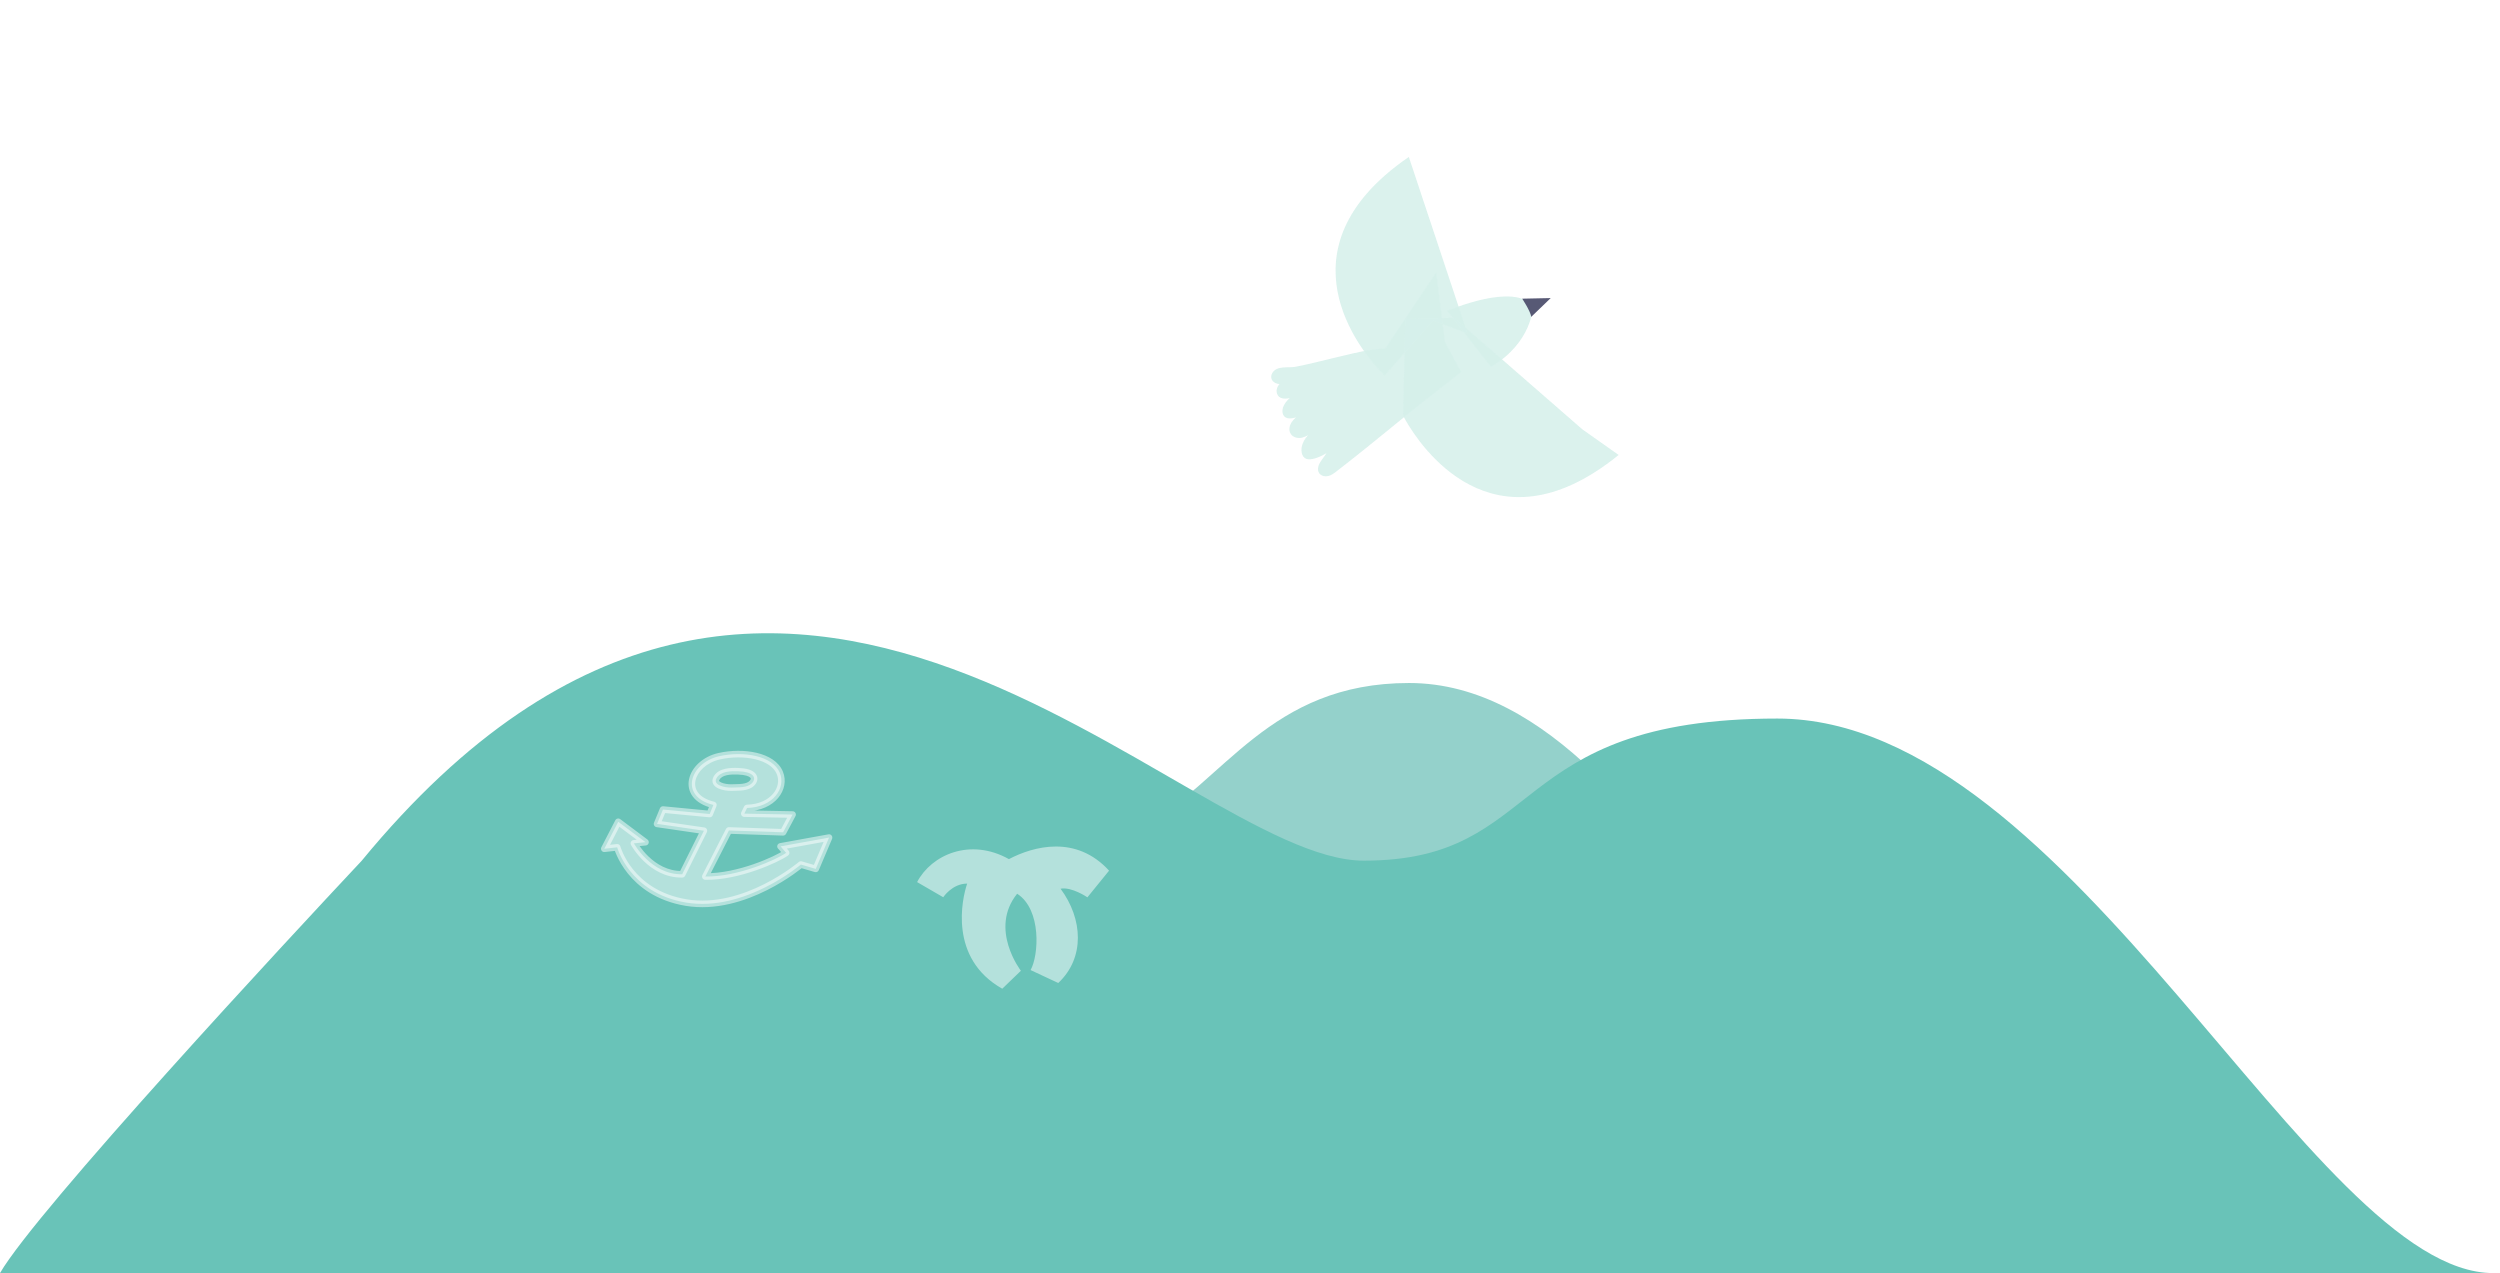 <svg width="379" height="193" viewBox="0 0 379 193" fill="none" xmlns="http://www.w3.org/2000/svg">
<g opacity="0.7" filter="url(#filter0_dd_10364_1977)">
<path d="M192.872 56.569C193.548 55.368 195.308 55.816 196.421 55.601C197.665 55.357 198.903 55.068 200.135 54.769C200.275 54.734 200.416 54.699 200.551 54.667C200.968 54.564 201.381 54.461 201.796 54.363C201.937 54.328 202.076 54.296 202.216 54.265C202.505 54.192 202.79 54.123 203.078 54.058C203.222 54.024 203.37 53.99 203.519 53.953C203.655 53.921 203.794 53.889 203.935 53.854C204.872 53.631 205.827 53.403 206.788 53.221C207.851 53.017 208.923 52.866 209.976 52.841C209.985 52.839 209.996 52.841 210 52.842L217.731 41.271L218.602 48.219L218.72 49.153L218.844 50.134L219.001 51.38L219.055 51.816L221.519 56.406L214.379 62.008C213.865 62.421 213.354 62.839 212.839 63.257C211.77 64.123 210.694 65.001 209.62 65.875C209.464 66 209.313 66.126 209.154 66.25C208.671 66.646 208.185 67.041 207.696 67.431C207.545 67.557 207.389 67.682 207.234 67.807C206.773 68.179 206.312 68.551 205.844 68.917C205.692 69.043 205.538 69.164 205.382 69.289C204.399 70.073 203.41 70.848 202.42 71.61C201.847 72.051 201.117 72.415 200.406 72.079C199.679 71.741 199.703 70.921 200.027 70.297C200.253 69.856 200.576 69.455 200.858 69.049C200.933 68.944 201.003 68.841 201.077 68.739L201.062 68.712C200.867 68.837 200.665 68.952 200.454 69.053C199.849 69.346 199.107 69.651 198.426 69.633C197.692 69.616 197.35 69.039 197.308 68.359C197.265 67.662 197.537 66.98 197.937 66.421C198.052 66.259 198.18 66.108 198.315 65.966C197.771 66.273 197.204 66.497 196.53 66.347C195.979 66.227 195.555 65.806 195.486 65.238C195.416 64.686 195.682 64.115 196.038 63.704C196.177 63.544 196.335 63.403 196.5 63.272C195.587 63.549 194.641 63.56 194.447 62.589C194.335 62.028 194.591 61.427 194.929 60.988C195.102 60.758 195.307 60.55 195.522 60.353C194.717 60.519 193.881 60.469 193.604 59.699C193.434 59.242 193.58 58.703 193.876 58.329C193.908 58.291 193.94 58.257 193.975 58.22C193.784 58.212 193.59 58.175 193.403 58.087C192.664 57.75 192.577 57.089 192.872 56.569Z" fill="#C6EAE2" fill-opacity="0.9"/>
<path d="M219.382 47.121C219.642 47.051 229.61 42.719 232.394 46.463C232.394 46.463 232.355 51.857 226.026 55.636L219.382 47.121Z" fill="#C6EAE2" fill-opacity="0.9"/>
<path d="M222.473 50.55L217.251 48.61L209.921 56.933C209.921 56.933 195.13 43.211 207.238 29.306C208.843 27.46 210.925 25.614 213.577 23.794L215.707 30.199L222.473 50.55Z" fill="#C6EAE2" fill-opacity="0.9"/>
<path d="M232.146 48.04C232.146 48.04 232.35 47.82 232.353 47.825L235.089 45.186L230.764 45.279C230.764 45.279 231.985 47.101 232.146 48.044L232.146 48.04Z" fill="#10123A"/>
<path d="M220.458 48.173L213.049 48.352L212.693 62.971C212.693 62.971 221.55 81.122 238.3 73.482C240.525 72.466 242.886 70.998 245.384 68.972L239.878 65.084L220.459 48.169L220.458 48.173Z" fill="#C6EAE2" fill-opacity="0.9"/>
</g>
<path fill-rule="evenodd" clip-rule="evenodd" d="M173.128 125.455C169.258 128.856 165.864 129.984 164.9 133.153C173.156 142.418 183.744 150.814 194.903 155.744C218.005 165.138 243.365 156.007 262.978 142.493C250.389 126.347 234.832 103.544 213.608 103.544C192.383 103.544 185.635 118.546 173.125 125.455H173.128Z" fill="#94D1CB"/>
<path fill-rule="evenodd" clip-rule="evenodd" d="M54.844 130.476C118.643 52.905 179.091 130.476 206.754 130.476C234.417 130.476 228.055 108.933 269.444 108.933C314.172 108.933 350.457 193 377.998 193C390.681 193 6.98672e-05 193 6.98672e-05 193C5.527 183.465 43.804 142.246 54.844 130.476Z" fill="#69C3B8"/>
<path d="M139.033 133.724L142.994 136.021C142.994 136.021 144.351 133.952 146.624 133.952C145.835 136.249 143.799 145.297 151.942 149.889L154.767 147.167C154.767 147.167 149.891 140.841 154.199 135.488C157.939 137.891 157.481 144.871 156.235 147.061L160.432 149.022C164.504 145.205 164.172 139.305 160.779 134.728C162.484 134.409 164.851 136.036 164.851 136.036L168.133 131.991C163.147 126.531 156.692 128.28 152.952 130.242C147.082 126.957 141.195 129.588 139.033 133.724Z" fill="white" fill-opacity="0.5"/>
<mask id="path-9-outside-1_10364_1977" maskUnits="userSpaceOnUse" x="90.611" y="113.322" width="36" height="25" fill="black">
<rect fill="white" x="90.611" y="113.322" width="36" height="25"/>
<path fill-rule="evenodd" clip-rule="evenodd" d="M119.18 129.29L118.342 128.313H118.322L125.683 126.976L123.668 131.724L121.414 131.065C121.414 131.065 112.896 138.307 104.019 136.83C95.421 135.394 93.566 128.452 93.566 128.452L91.611 128.672L93.726 124.582L97.855 127.674L96.1 127.854C96.1 127.854 98.693 132.621 103.42 132.542L106.712 125.939L99.61 124.901L100.508 122.727L107.59 123.405L108.148 122.029C102.862 120.732 104.617 115.645 109.006 114.648C112.696 113.81 117.165 114.568 118.222 117.161C119.18 119.475 117.205 122.388 113.255 122.488L112.836 123.345L120.157 123.485L118.721 126.178L110.502 125.899L106.931 132.881C111.918 132.96 117.803 130.267 119.18 129.29ZM111.918 116.922C110.801 116.882 109.205 116.902 108.607 117.999V118.019C108.068 118.977 109.764 119.436 110.941 119.396C111.079 119.391 111.221 119.388 111.366 119.385C112.452 119.364 113.664 119.341 114.193 118.478C114.572 117.84 114.193 117.002 111.918 116.922Z"/>
</mask>
<path fill-rule="evenodd" clip-rule="evenodd" d="M119.18 129.29L118.342 128.313H118.322L125.683 126.976L123.668 131.724L121.414 131.065C121.414 131.065 112.896 138.307 104.019 136.83C95.421 135.394 93.566 128.452 93.566 128.452L91.611 128.672L93.726 124.582L97.855 127.674L96.1 127.854C96.1 127.854 98.693 132.621 103.42 132.542L106.712 125.939L99.61 124.901L100.508 122.727L107.59 123.405L108.148 122.029C102.862 120.732 104.617 115.645 109.006 114.648C112.696 113.81 117.165 114.568 118.222 117.161C119.18 119.475 117.205 122.388 113.255 122.488L112.836 123.345L120.157 123.485L118.721 126.178L110.502 125.899L106.931 132.881C111.918 132.96 117.803 130.267 119.18 129.29ZM111.918 116.922C110.801 116.882 109.205 116.902 108.607 117.999V118.019C108.068 118.977 109.764 119.436 110.941 119.396C111.079 119.391 111.221 119.388 111.366 119.385C112.452 119.364 113.664 119.341 114.193 118.478C114.572 117.84 114.193 117.002 111.918 116.922Z" fill="white" fill-opacity="0.5"/>
<path d="M118.342 128.313L118.721 127.987C118.626 127.876 118.488 127.813 118.342 127.813V128.313ZM119.18 129.29L119.469 129.698C119.584 129.616 119.659 129.49 119.676 129.351C119.693 129.212 119.651 129.071 119.559 128.965L119.18 129.29ZM118.322 128.313L118.233 127.821C117.978 127.867 117.801 128.1 117.824 128.357C117.847 128.615 118.063 128.813 118.322 128.813V128.313ZM125.683 126.976L126.143 127.171C126.215 127.002 126.188 126.807 126.073 126.664C125.959 126.52 125.774 126.451 125.593 126.484L125.683 126.976ZM123.668 131.724L123.528 132.204C123.771 132.275 124.029 132.152 124.128 131.919L123.668 131.724ZM121.414 131.065L121.554 130.585C121.393 130.538 121.218 130.575 121.09 130.684L121.414 131.065ZM104.019 136.83L103.937 137.324L103.937 137.324L104.019 136.83ZM93.566 128.452L94.049 128.323C93.985 128.084 93.756 127.928 93.51 127.955L93.566 128.452ZM91.611 128.672L91.167 128.442C91.082 128.606 91.095 128.803 91.199 128.955C91.304 129.107 91.484 129.189 91.667 129.168L91.611 128.672ZM93.726 124.582L94.025 124.182C93.908 124.094 93.757 124.062 93.614 124.095C93.471 124.128 93.349 124.222 93.281 124.353L93.726 124.582ZM97.855 127.674L97.906 128.172C98.111 128.151 98.282 128.006 98.337 127.808C98.392 127.609 98.319 127.397 98.155 127.274L97.855 127.674ZM96.1 127.854L96.049 127.356C95.882 127.373 95.735 127.472 95.657 127.62C95.579 127.768 95.58 127.946 95.66 128.093L96.1 127.854ZM103.42 132.542L103.429 133.042C103.615 133.038 103.785 132.932 103.868 132.765L103.42 132.542ZM106.712 125.939L107.159 126.162C107.231 126.018 107.229 125.849 107.155 125.707C107.081 125.565 106.943 125.467 106.784 125.444L106.712 125.939ZM99.61 124.901L99.148 124.711C99.089 124.853 99.1 125.015 99.176 125.149C99.252 125.283 99.386 125.374 99.538 125.396L99.61 124.901ZM100.508 122.727L100.556 122.229C100.337 122.208 100.13 122.333 100.046 122.536L100.508 122.727ZM107.59 123.405L107.542 123.903C107.762 123.924 107.97 123.798 108.053 123.593L107.59 123.405ZM108.148 122.029L108.612 122.217C108.666 122.082 108.66 121.931 108.593 121.801C108.527 121.672 108.408 121.578 108.267 121.543L108.148 122.029ZM109.006 114.648L108.895 114.16L108.895 114.16L109.006 114.648ZM118.222 117.161L117.759 117.35L117.76 117.353L118.222 117.161ZM113.255 122.488L113.242 121.988C113.056 121.993 112.888 122.101 112.806 122.268L113.255 122.488ZM112.836 123.345L112.387 123.126C112.312 123.279 112.32 123.461 112.409 123.606C112.499 123.752 112.656 123.842 112.827 123.845L112.836 123.345ZM120.157 123.485L120.598 123.72C120.68 123.567 120.676 123.382 120.588 123.232C120.5 123.082 120.341 122.988 120.167 122.985L120.157 123.485ZM118.721 126.178L118.704 126.678C118.894 126.684 119.072 126.582 119.162 126.413L118.721 126.178ZM110.502 125.899L110.519 125.399C110.325 125.392 110.145 125.499 110.057 125.671L110.502 125.899ZM106.931 132.881L106.486 132.653C106.408 132.807 106.414 132.99 106.503 133.138C106.592 133.286 106.751 133.378 106.923 133.381L106.931 132.881ZM108.607 117.999L108.168 117.76C108.128 117.833 108.107 117.916 108.107 117.999H108.607ZM111.918 116.922L111.901 117.422L111.901 117.422L111.918 116.922ZM108.607 118.019L109.043 118.264C109.085 118.189 109.107 118.105 109.107 118.019H108.607ZM110.941 119.396L110.924 118.896L110.924 118.896L110.941 119.396ZM111.366 119.385L111.356 118.885L111.356 118.885L111.366 119.385ZM114.193 118.478L114.619 118.739L114.622 118.733L114.193 118.478ZM117.962 128.638L118.8 129.615L119.559 128.965L118.721 127.987L117.962 128.638ZM118.322 128.813H118.342V127.813H118.322V128.813ZM125.593 126.484L118.233 127.821L118.411 128.804L125.772 127.468L125.593 126.484ZM124.128 131.919L126.143 127.171L125.223 126.781L123.208 131.528L124.128 131.919ZM121.274 131.545L123.528 132.204L123.808 131.244L121.554 130.585L121.274 131.545ZM103.937 137.324C108.526 138.087 112.989 136.595 116.27 134.948C117.916 134.122 119.279 133.25 120.231 132.583C120.707 132.25 121.082 131.968 121.338 131.768C121.466 131.668 121.565 131.589 121.632 131.534C121.666 131.506 121.692 131.485 121.709 131.47C121.718 131.463 121.725 131.457 121.73 131.453C121.732 131.451 121.734 131.45 121.735 131.448C121.736 131.448 121.736 131.447 121.737 131.447C121.737 131.447 121.737 131.447 121.737 131.447C121.738 131.446 121.738 131.446 121.414 131.065C121.09 130.684 121.09 130.684 121.09 130.684C121.09 130.684 121.09 130.684 121.09 130.684C121.09 130.684 121.09 130.685 121.089 130.685C121.089 130.686 121.087 130.687 121.086 130.688C121.082 130.691 121.077 130.696 121.069 130.702C121.054 130.715 121.031 130.734 121 130.759C120.938 130.809 120.845 130.884 120.723 130.979C120.479 131.17 120.118 131.442 119.658 131.764C118.735 132.409 117.414 133.255 115.821 134.055C112.623 135.66 108.389 137.05 104.101 136.337L103.937 137.324ZM93.566 128.452C93.083 128.581 93.083 128.582 93.083 128.582C93.083 128.582 93.083 128.582 93.083 128.583C93.084 128.583 93.084 128.584 93.084 128.585C93.084 128.586 93.085 128.588 93.085 128.591C93.087 128.595 93.089 128.602 93.091 128.61C93.096 128.626 93.102 128.648 93.111 128.677C93.128 128.734 93.155 128.816 93.191 128.919C93.263 129.124 93.374 129.416 93.536 129.767C93.858 130.471 94.379 131.42 95.178 132.416C96.783 134.414 99.501 136.583 103.937 137.324L104.101 136.337C99.939 135.642 97.43 133.622 95.958 131.79C95.219 130.87 94.739 129.994 94.445 129.351C94.298 129.03 94.197 128.767 94.134 128.588C94.103 128.498 94.081 128.429 94.067 128.384C94.06 128.361 94.055 128.345 94.052 128.335C94.051 128.329 94.05 128.326 94.049 128.324C94.049 128.323 94.049 128.322 94.049 128.322C94.049 128.322 94.049 128.322 94.049 128.322C94.049 128.322 94.049 128.323 94.049 128.323C94.049 128.323 94.049 128.323 93.566 128.452ZM91.667 129.168L93.622 128.949L93.51 127.955L91.555 128.175L91.667 129.168ZM93.281 124.353L91.167 128.442L92.055 128.901L94.17 124.812L93.281 124.353ZM98.155 127.274L94.025 124.182L93.426 124.982L97.555 128.074L98.155 127.274ZM96.15 128.351L97.906 128.172L97.804 127.177L96.049 127.356L96.15 128.351ZM103.412 132.042C101.229 132.078 99.519 130.998 98.332 129.866C97.741 129.302 97.289 128.734 96.986 128.308C96.835 128.095 96.721 127.918 96.646 127.796C96.608 127.735 96.581 127.688 96.563 127.657C96.554 127.642 96.547 127.63 96.543 127.623C96.541 127.619 96.54 127.617 96.539 127.616C96.539 127.615 96.538 127.614 96.538 127.614C96.538 127.614 96.538 127.614 96.538 127.614C96.538 127.614 96.538 127.615 96.538 127.615C96.539 127.615 96.539 127.615 96.1 127.854C95.66 128.093 95.66 128.093 95.66 128.093C95.66 128.093 95.661 128.093 95.661 128.094C95.661 128.094 95.661 128.094 95.661 128.095C95.662 128.096 95.663 128.097 95.664 128.099C95.665 128.102 95.668 128.106 95.671 128.112C95.677 128.123 95.686 128.138 95.697 128.157C95.719 128.196 95.752 128.251 95.794 128.321C95.88 128.459 96.005 128.654 96.171 128.887C96.502 129.352 96.994 129.971 97.642 130.589C98.934 131.821 100.885 133.084 103.429 133.042L103.412 132.042ZM106.264 125.716L102.973 132.319L103.868 132.765L107.159 126.162L106.264 125.716ZM99.538 125.396L106.64 126.433L106.784 125.444L99.683 124.407L99.538 125.396ZM100.046 122.536L99.148 124.711L100.073 125.092L100.97 122.918L100.046 122.536ZM107.637 122.908L100.556 122.229L100.46 123.225L107.542 123.903L107.637 122.908ZM107.685 121.841L107.126 123.217L108.053 123.593L108.612 122.217L107.685 121.841ZM108.895 114.16C106.554 114.692 104.835 116.333 104.46 118.124C104.269 119.032 104.431 119.97 105.036 120.77C105.635 121.563 106.632 122.172 108.029 122.514L108.267 121.543C107.021 121.238 106.255 120.725 105.834 120.167C105.418 119.618 105.302 118.979 105.438 118.329C105.716 117.002 107.069 115.601 109.117 115.136L108.895 114.16ZM118.685 116.973C118.067 115.456 116.492 114.556 114.718 114.132C112.925 113.703 110.807 113.726 108.895 114.16L109.117 115.136C110.896 114.732 112.857 114.715 114.485 115.104C116.132 115.498 117.32 116.273 117.759 117.35L118.685 116.973ZM113.268 122.987C115.364 122.935 116.988 122.132 117.961 120.977C118.933 119.823 119.243 118.322 118.684 116.97L117.76 117.353C118.158 118.315 117.96 119.427 117.196 120.333C116.434 121.238 115.096 121.941 113.242 121.988L113.268 122.987ZM113.285 123.565L113.704 122.707L112.806 122.268L112.387 123.126L113.285 123.565ZM120.167 122.985L112.846 122.846L112.827 123.845L120.148 123.985L120.167 122.985ZM119.162 126.413L120.598 123.72L119.716 123.25L118.28 125.943L119.162 126.413ZM110.485 126.399L118.704 126.678L118.738 125.678L110.519 125.399L110.485 126.399ZM107.377 133.108L110.947 126.126L110.057 125.671L106.486 132.653L107.377 133.108ZM118.89 128.882C118.257 129.332 116.492 130.231 114.246 131.009C112.006 131.786 109.351 132.419 106.939 132.381L106.923 133.381C109.499 133.422 112.28 132.749 114.573 131.954C116.86 131.162 118.726 130.226 119.469 129.698L118.89 128.882ZM109.046 118.239C109.247 117.869 109.633 117.644 110.177 117.522C110.723 117.4 111.345 117.402 111.901 117.422L111.936 116.422C111.375 116.402 110.641 116.394 109.959 116.546C109.277 116.699 108.565 117.032 108.168 117.76L109.046 118.239ZM109.107 118.019V117.999H108.107V118.019H109.107ZM110.924 118.896C110.389 118.914 109.752 118.815 109.338 118.626C109.126 118.53 109.038 118.44 109.013 118.395C109.011 118.391 108.982 118.372 109.043 118.264L108.171 117.774C107.963 118.145 107.944 118.542 108.145 118.893C108.323 119.202 108.632 119.404 108.923 119.536C109.516 119.806 110.316 119.917 110.958 119.895L110.924 118.896ZM111.356 118.885C111.212 118.888 111.066 118.891 110.924 118.896L110.958 119.895C111.092 119.891 111.23 119.888 111.375 119.885L111.356 118.885ZM113.766 118.217C113.599 118.489 113.312 118.66 112.876 118.76C112.431 118.863 111.911 118.875 111.356 118.885L111.375 119.885C111.906 119.875 112.536 119.865 113.101 119.735C113.675 119.602 114.257 119.33 114.619 118.739L113.766 118.217ZM111.901 117.422C113.007 117.461 113.519 117.685 113.715 117.862C113.801 117.939 113.816 117.996 113.82 118.029C113.824 118.069 113.815 118.134 113.763 118.223L114.622 118.733C114.759 118.503 114.846 118.224 114.814 117.925C114.782 117.618 114.632 117.342 114.385 117.119C113.919 116.698 113.104 116.463 111.936 116.422L111.901 117.422Z" fill="white" fill-opacity="0.5" mask="url(#path-9-outside-1_10364_1977)"/>
<defs>
<filter id="filter0_dd_10364_1977" x="132.714" y="-36.206" width="172.67" height="171.564" filterUnits="userSpaceOnUse" color-interpolation-filters="sRGB">
<feFlood flood-opacity="0" result="BackgroundImageFix"/>
<feColorMatrix in="SourceAlpha" type="matrix" values="0 0 0 0 0 0 0 0 0 0 0 0 0 0 0 0 0 0 127 0" result="hardAlpha"/>
<feOffset dx="3" dy="3"/>
<feGaussianBlur stdDeviation="5"/>
<feComposite in2="hardAlpha" operator="out"/>
<feColorMatrix type="matrix" values="0 0 0 0 0.396 0 0 0 0 0.424 0 0 0 0 0.408 0 0 0 0.2 0"/>
<feBlend mode="normal" in2="BackgroundImageFix" result="effect1_dropShadow_10364_1977"/>
<feColorMatrix in="SourceAlpha" type="matrix" values="0 0 0 0 0 0 0 0 0 0 0 0 0 0 0 0 0 0 127 0" result="hardAlpha"/>
<feOffset dx="-3" dy="-3"/>
<feGaussianBlur stdDeviation="10"/>
<feComposite in2="hardAlpha" operator="out"/>
<feColorMatrix type="matrix" values="0 0 0 0 1 0 0 0 0 1 0 0 0 0 1 0 0 0 0.8 0"/>
<feBlend mode="normal" in2="effect1_dropShadow_10364_1977" result="effect2_dropShadow_10364_1977"/>
<feBlend mode="normal" in="SourceGraphic" in2="effect2_dropShadow_10364_1977" result="shape"/>
</filter>
</defs>
</svg>
